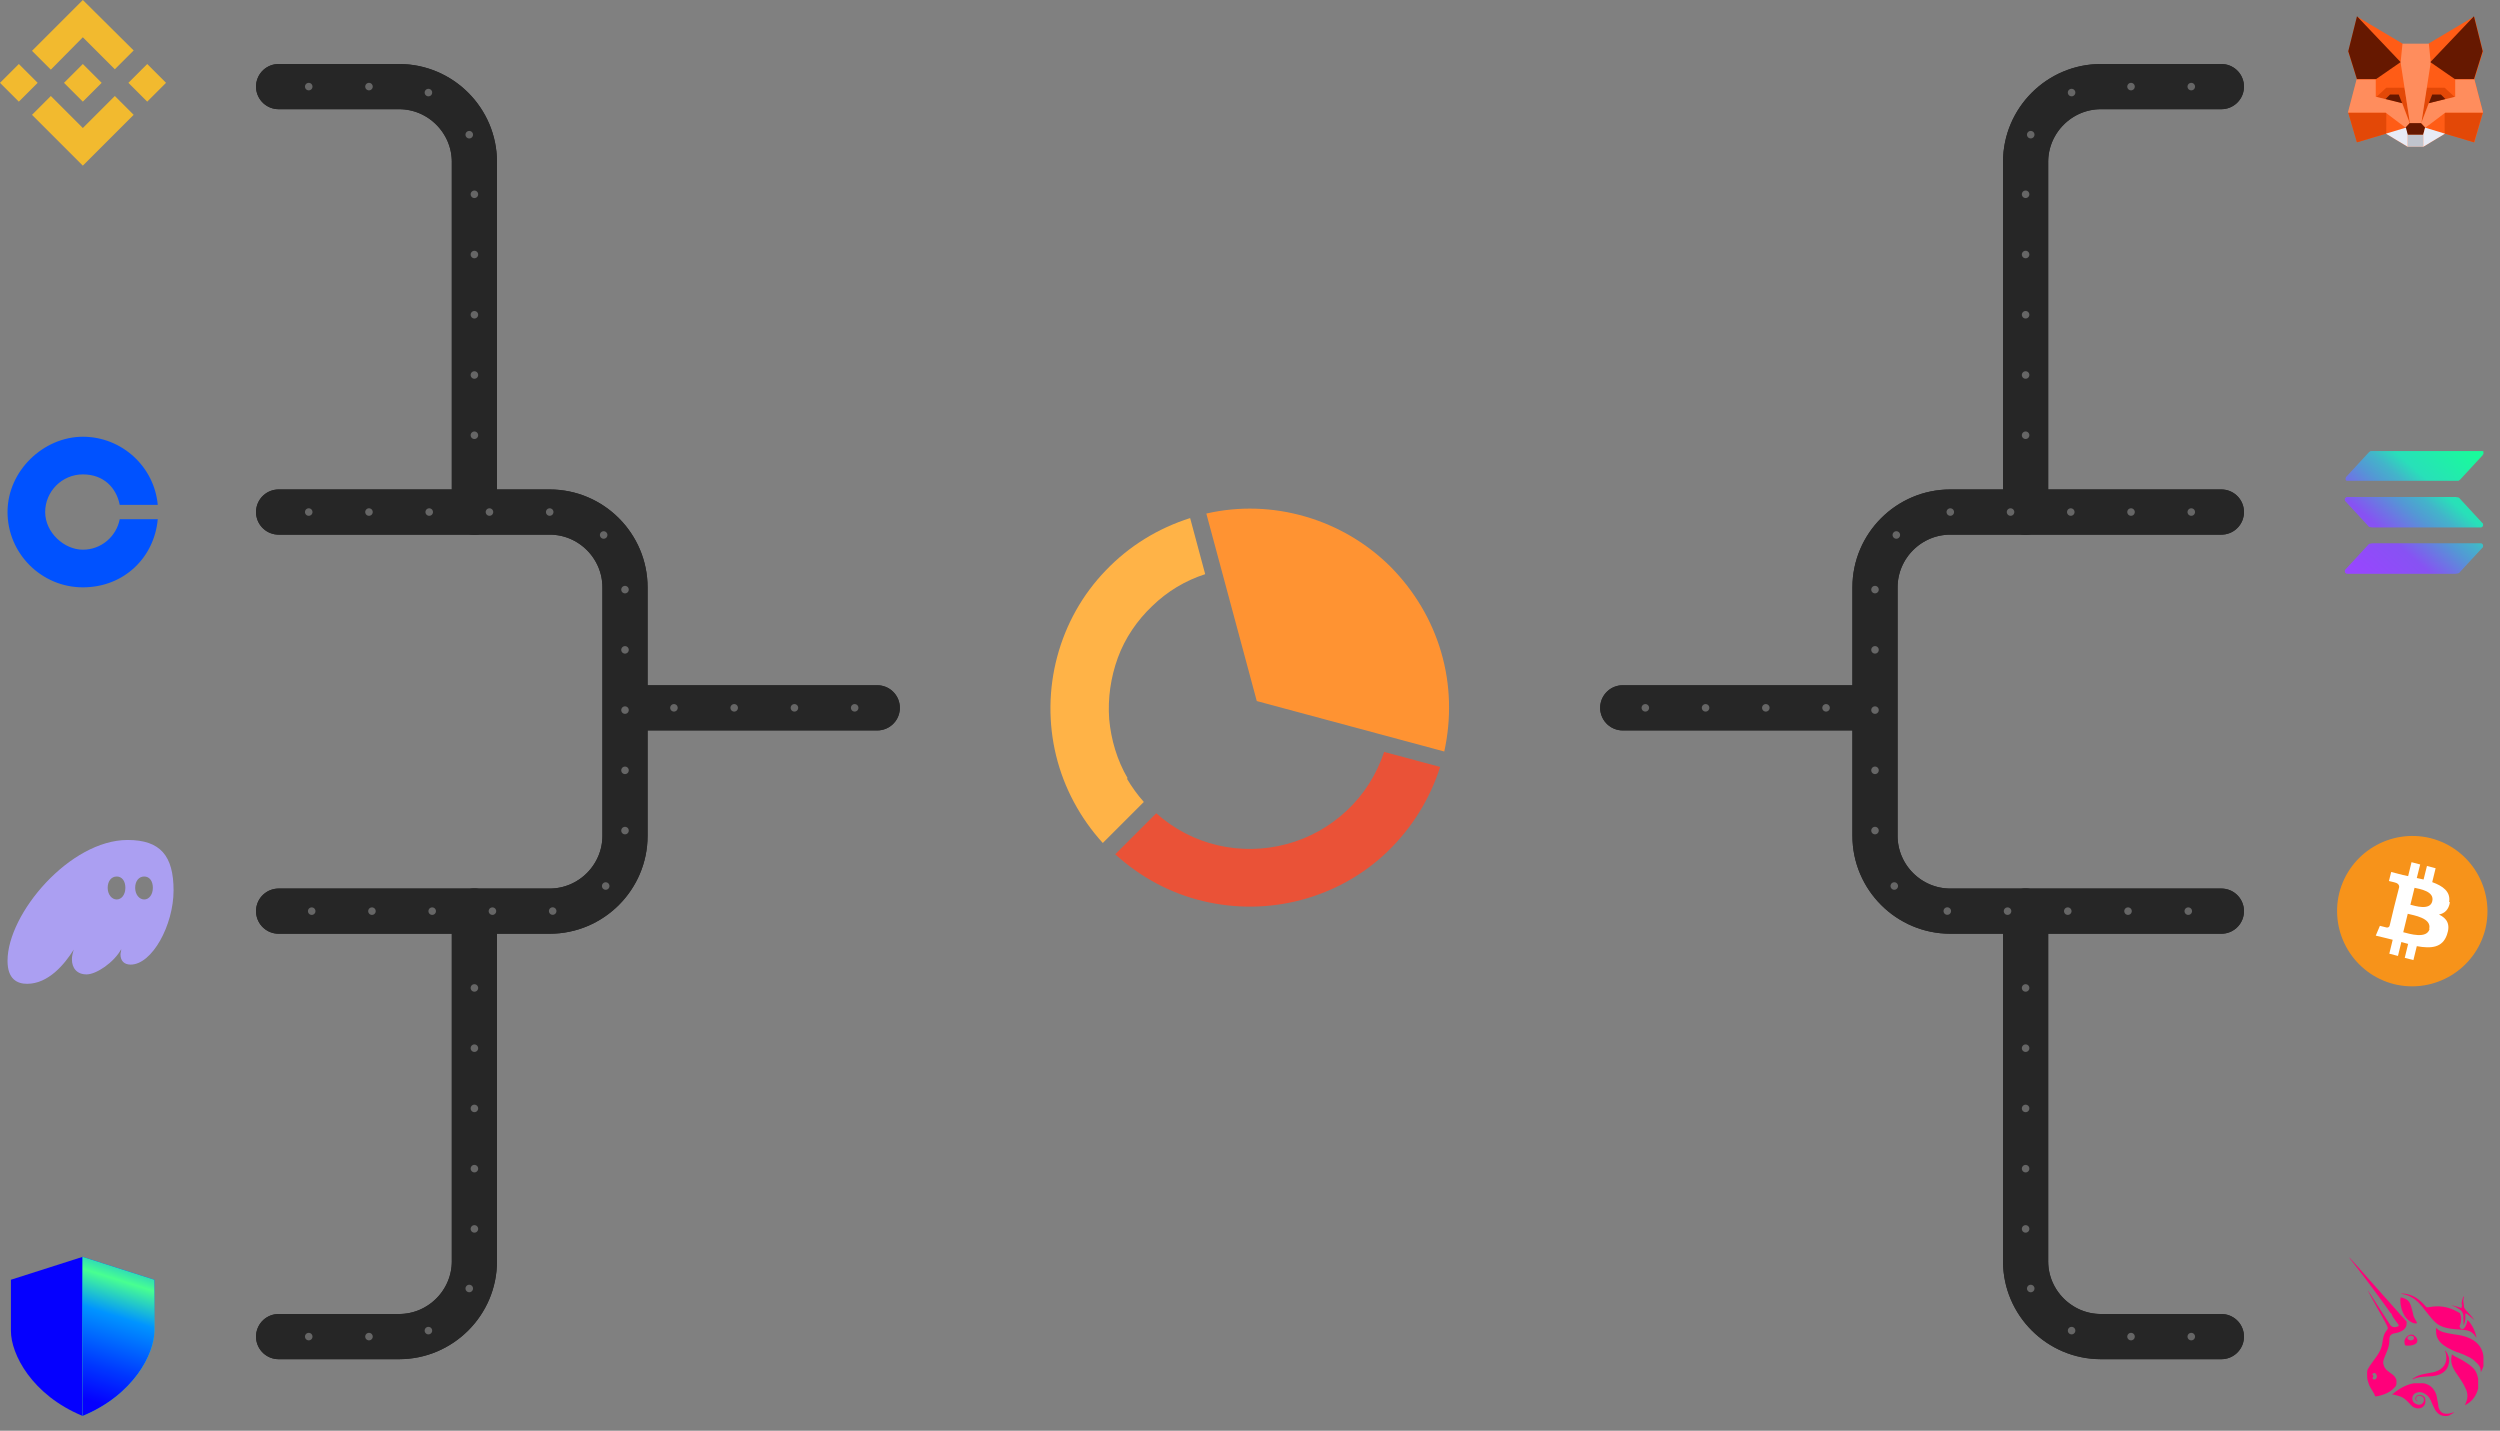 <?xml version="1.0" encoding="UTF-8"?>
<svg id="Layer_1" xmlns="http://www.w3.org/2000/svg" xmlns:xlink="http://www.w3.org/1999/xlink" version="1.1" viewBox="0 0 664 380">
  <rect x="0" y="0" width="664" height="380" fill="#808080" stroke="none"/>
  <!-- Generator: Adobe Illustrator 29.3.1, SVG Export Plug-In . SVG Version: 2.1.0 Build 151)  -->
  <defs>
    <style>
      .st0 {
        fill: #ff5c16;
      }

      .st1 {
        fill: #fff;
      }

      .st1, .st2, .st3, .st4 {
        fill-rule: evenodd;
      }

      .st5 {
        fill: url(#linear-gradient2);
      }

      .st6 {
        fill: url(#linear-gradient1);
      }

      .st7 {
        fill: #e34807;
      }

      .st8 {
        fill: #ea5237;
      }

      .st9 {
        stroke: #666;
        stroke-dasharray: 0 16;
        stroke-width: 2px;
      }

      .st9, .st10 {
        fill: none;
        stroke-linecap: round;
      }

      .st2 {
        fill: #f2ba2f;
      }

      .st11 {
        fill: url(#linear-gradient);
      }

      .st3 {
        fill: #f7931a;
      }

      .st12 {
        fill: #0500ff;
      }

      .st13 {
        fill: #ff9332;
      }

      .st14 {
        fill: #ab9ff2;
      }

      .st10 {
        stroke: #262626;
        stroke-width: 12px;
      }

      .st15 {
        fill: #e7ebf6;
      }

      .st16 {
        fill: #661800;
      }

      .st4 {
        fill: #ff007a;
      }

      .st17 {
        fill: #ff8d5d;
      }

      .st18 {
        fill: #0052ff;
      }

      .st19 {
        fill: #ffb347;
      }

      .st20 {
        fill: #c0c4cd;
      }
    </style>
    <linearGradient id="linear-gradient" x1="21.4" y1="843.6" x2="36.6" y2="787.7" gradientTransform="translate(0 -462)" gradientUnits="userSpaceOnUse">
      <stop offset=".3" stop-color="#48ff91"/>
      <stop offset=".7" stop-color="#0094ff"/>
      <stop offset=".8" stop-color="#0038ff"/>
      <stop offset=".9" stop-color="#0500ff"/>
    </linearGradient>
    <linearGradient id="linear-gradient1" x1="35.6" y1="793.4" x2="21.5" y2="838.2" gradientTransform="translate(0 -462)" gradientUnits="userSpaceOnUse">
      <stop offset="0" stop-color="blue"/>
      <stop offset="0" stop-color="#0094ff"/>
      <stop offset=".2" stop-color="#48ff91"/>
      <stop offset=".4" stop-color="#0094ff"/>
      <stop offset=".7" stop-color="#0038ff"/>
      <stop offset=".9" stop-color="#0500ff"/>
    </linearGradient>
    <linearGradient id="linear-gradient2" x1="626" y1="615.2" x2="656" y2="581.3" gradientTransform="translate(0 -462)" gradientUnits="userSpaceOnUse">
      <stop offset="0" stop-color="#9945ff"/>
      <stop offset=".3" stop-color="#8752f3"/>
      <stop offset=".5" stop-color="#5497d5"/>
      <stop offset=".6" stop-color="#43b4ca"/>
      <stop offset=".7" stop-color="#28e0b9"/>
      <stop offset="1" stop-color="#19fb9b"/>
    </linearGradient>
  </defs>
  <path class="st4" d="M634.9,348.7c-1.6-2.3-6.1-8.5-10.2-13.7-.4-.5-.8-1-.7-1s13.9,15.6,14.9,16.7l.3.3v.5c0,.7-.2,1.1-.7,1.6-.6.5-1.3.8-2.3,1-.7.1-.9.2-1.2.5s-.4.6-.4,1.6-.3,2-.9,3.4c-.6,1.4-.8,1.9-.7,2.6.2.9.6,1.6,1.8,2.4.9.6,1.3,1,1.5,1.5.2.3.2.4.2.9,0,.8,0,1.1-.7,1.7-.8.9-2.3,1.7-4.2,2.1-.5.1-.8.1-.8,0,0-.2-.3-.8-.8-1.6-.6-.9-.8-1.4-1-2.1-.3-.8-.3-1.3-.3-2.1s0-1.1.4-1.7c.3-.5.4-.7,1.3-1.9,1.6-2.1,2.2-3.3,2.4-5,.2-1.5.5-2.3,1-2.9.3-.4.4-.5.4-.8s-1.1-2.4-2.8-5.3c-1.7-3.1-2.6-4.7-2.5-4.7,0,0,1.2,1.9,2.7,4.2,1.9,3,3.3,5,3.4,5.2.3.3.7.4,1,.4s.6-.1.9-.2c.4-.2.2-.4-.4-1.2h0c-.3-.5-.7-.9-1.1-1.6h0c0-.2-.2-.5-.4-.8h-.1ZM630.9,364.8c.4.3.5.8.3,1.2s-.6.5-.9.3c-.2-.2-.2-.3,0-.6.2-.2,0-.3,0-.4s-.2-.1-.2-.2c0-.4.6-.6.9-.3h0Z"/>
  <path class="st4" d="M638,343.7c-.4-.1-.5-.1-.3-.1.4-.1,1.3,0,2,.2,1.5.4,2.9,1.3,4.4,3l.4.4h.6c2.4-.5,4.8-.2,6.8.8s1.4.8,1.5.9c0,0,0,.3.2.6.2,1,0,1.8-.2,2.4-.2.3-.2.4,0,.7,0,.2.3.4.6.4.5,0,1-.8,1.3-2v-.4l.3.2c1.1,1.2,1.9,3,2.1,4.2v.3l-.2-.3c-.3-.5-.6-.8-1-1.1-.7-.5-1.5-.7-3.5-.8-1.8-.1-2.9-.3-3.9-.6-1.8-.6-2.6-1.4-4.7-4.1-.9-1.2-1.5-1.9-2.1-2.5-1.4-1.3-2.6-1.9-4.2-2.2h0Z"/>
  <path class="st4" d="M653.8,346.5c0-.8.2-1.4.4-1.9,0-.2.2-.3.2-.3v.3c-.2.5-.2,1.1,0,1.9,0,1,.2,1.1,1.2,2.2.5.5,1,1.1,1.2,1.4l.4.5-.4-.3c-.4-.4-1.5-1.3-1.7-1.4-.1,0-.2,0-.3,0v.9c0,1-.2,1.6-.5,2.2-.1.2-.1.2,0-.1v-1.3c0-1.9-.2-2.4-1.5-3.1-.3-.2-.8-.5-1.2-.6-.3-.2-.6-.3-.6-.3,0,0,1.3.4,1.8.5.8.3.9.3,1,.3,0-.2,0-.4.2-.9h-.2Z"/>
  <path class="st4" d="M637.5,345c0,1.5.4,3.4,1.3,4.7.7,1,1.8,1.7,2.6,1.8.5.1.7-.1.4-.5-.3-.5-.7-1.2-.8-1.6,0-.2-.2-.8-.3-1.3-.4-1.8-.8-2.5-1.6-3-.3-.2-1-.4-1.3-.5h-.2v.4h-.1Z"/>
  <path class="st4" d="M652.7,359.2c-4.2-1.7-5.7-3.2-5.7-5.8v-.7s.2.1.4.3c.8.7,1.8,1,4.4,1.4,1.6.2,2.4.4,3.3.7,2.6.9,4.2,2.6,4.5,5.1v2.7c-.2.5-.6,1.5-.7,1.6v-.3c0-.9-.5-1.8-1.3-2.4-.8-.9-1.9-1.5-4.7-2.6h-.2Z"/>
  <path class="st4" d="M649.5,359c0,.2.2.6.2.9.3,2.1-.7,3.7-2.8,4.4-.2.1-1.1.3-1.9.4-1.7.3-2.4.5-3.2.9-.5.3-1.2.7-1.1.7h.3c.9-.5,2-.6,3.6-.7.6,0,1.3-.1,1.6-.1,1.4-.2,2.4-.6,3.2-1.4.4-.4.7-.9.9-1.5,0-.4.2-.5.2-1.2s0-.8-.2-1.2c-.2-.5-.4-1-.7-1.3l-.2-.2v.3h.1Z"/>
  <path class="st4" d="M651.6,363.4c-.6-1.2-.7-2.4-.4-3.5v-.2s.2.1.3.2c.2.2.8.5,2.2,1.2,1.7,1,2.7,1.7,3.4,2.5.6.7.9,1.6,1.1,2.6v2.6c-.5,1.9-1.5,3.3-3.1,4.2l-.4.2s0-.2.2-.5c.5-1.1.6-2.2.2-3.4-.3-.7-.7-1.6-1.7-3.1-1.2-1.7-1.5-2.2-1.8-2.8h0Z"/>
  <path class="st4" d="M641.1,367.4c-1.8.3-3.7,1.3-5.3,2.6l-.5.4h.4c2.1.5,2.7.7,4.2,2.3.8.9,1.1,1.1,1.8,1.3,1,.3,2.1-.2,2.4-1.2.2-.4,0-1.1,0-1.5-.4-.8-1.7-1.1-2.3-.5-.5.5-.3,1.3.3,1.4.2,0,0,0,0-.1-.3-.1-.4-.3-.4-.6,0-.7.7-1,1.4-.7.5.2.7.5.7,1,0,.8-.7,1.4-1.5,1.3-.4-.1-.9-.3-1.2-.6-.7-.8-.4-2.1.5-2.5.8-.4,1.7-.3,2.5.2.9.6,1.3,1.1,2,2.9.3.6.6,1.2.7,1.4.7,1.1,1.6,1.6,2.6,1.6s1-.1,1.5-.4c.4-.2,1-.6.9-.6,0,0-.2,0-.4.1-1.1.4-2.3.4-2.9-.1-.4-.3-.8-.9-.9-1.7,0-.1,0-.7-.2-1.3-.2-1.5-.4-2.2-1-3-.5-.8-1.5-1.5-2.7-1.7h-2.6Z"/>
  <path class="st4" d="M641.1,354.7c.6.3,1.1,1,.9,1.6,0,.6-1.1,1.1-2.3,1.1s-.8-.1-1-.4c0-.2-.2-.8,0-1.1.2-.6.7-1.1,1.2-1.3.3-.2,1-.1,1.3,0h-.1ZM640.9,354.9c-.6-.3-1.4-.1-1.5.5,0,.3.5.6.9.6s.7-.2.8-.4c.2-.2,0-.5-.2-.7Z"/>
  <path class="st10" d="M74,23h32c11,0,20,9,20,20v93"/>
  <path class="st10" d="M74,355h32c11,0,20-9,20-20v-93"/>
  <path class="st10" d="M168,188h65"/>
  <path class="st10" d="M74,136h72c11,0,20,9,20,20v66c0,11-9,20-20,20h-72"/>
  <path class="st10" d="M590,23h-32c-11,0-20,9-20,20v93"/>
  <path class="st10" d="M590,355h-32c-11,0-20-9-20-20v-93"/>
  <path class="st10" d="M496,188h-65"/>
  <path class="st10" d="M590,136h-72c-11,0-20,9-20,20v66c0,11,9,20,20,20h72"/>
  <path class="st2" d="M22,0l-13.5,13.5,5,5,8.5-8.6,8.5,8.5,5-5L22,0ZM0,22l5,5,5-5-5-5L0,22ZM34.1,22l5,5,5-5-5-5-5,5ZM30.5,25.5l5,5-13.5,13.5-13.5-13.5,5-5,8.5,8.5,8.5-8.5ZM22,17l5,5-5,5-5-5,.9-.9.4-.4,3.7-3.7Z"/>
  <path class="st18" d="M31.8,137.9c-.9,4.6-4.9,8.1-9.8,8.1s-10-4.5-10-10,4.5-10,10-10,8.9,3.5,9.8,8.1h10.1c-.9-10.1-9.5-18.1-19.9-18.1s-20,9-20,20,9,20,20,20,19-8,19.9-18.1h-10.1Z"/>
  <g id="Left">
    <g id="Group-2">
      <path id="Rectangle" class="st10" d="M74,23h32c11,0,20,9,20,20v93h0"/>
      <path id="Rectangle1" class="st9" d="M82,23h24c11,0,20,9,20,20v85h0"/>
    </g>
    <g id="Group-2-Copy">
      <path id="Rectangle2" class="st10" d="M74,355h32c11,0,20-9,20-20v-93h0"/>
      <path id="Rectangle3" class="st9" d="M82,355h24c11,0,20-9,20-20v-85h0"/>
    </g>
    <g id="Group-4">
      <line id="Path" class="st10" x1="168" y1="188" x2="233" y2="188"/>
      <line id="Path1" class="st9" x1="179" y1="188" x2="229" y2="188"/>
    </g>
    <g id="Group-3">
      <path id="Rectangle4" class="st10" d="M74,136h72c11,0,20,9,20,20v66c0,11-9,20-20,20h-72"/>
      <path id="Rectangle5" class="st9" d="M82,136h64c11,0,20,9,20,20v66c0,11-9,20-20,20h-64"/>
    </g>
  </g>
  <g id="Right">
    <g id="Group-21">
      <path id="Rectangle6" class="st10" d="M590,23h-32c-11,0-20,9-20,20v93h0"/>
      <path id="Rectangle7" class="st9" d="M582,23h-24c-11,0-20,9-20,20v85h0"/>
    </g>
    <g id="Group-2-Copy1">
      <path id="Rectangle8" class="st10" d="M590,355h-32c-11,0-20-9-20-20v-93h0"/>
      <path id="Rectangle9" class="st9" d="M582,355h-24c-11,0-20-9-20-20v-85h0"/>
    </g>
    <g id="Group-41">
      <line id="Path2" class="st10" x1="496" y1="188" x2="431" y2="188"/>
      <line id="Path3" class="st9" x1="485" y1="188" x2="435" y2="188"/>
    </g>
    <g id="Group-31">
      <path id="Rectangle10" class="st10" d="M590,136h-72c-11,0-20,9-20,20v66c0,11,9,20,20,20h72"/>
      <path id="Rectangle11" class="st9" d="M582,136h-64c-11,0-20,9-20,20v66c0,11,9,20,20,20h64"/>
    </g>
  </g>
  <path class="st0" d="M657.1,37.8l-7.7-2.3-5.8,3.5h-4.1l-5.8-3.5-7.7,2.3-2.3-7.9,2.3-8.8-2.3-7.4,2.3-9.2,12.1,7.2h7l12.1-7.2,2.3,9.2-2.3,7.4,2.3,8.8-2.3,7.9h0Z"/>
  <path class="st0" d="M626,4.4l12.1,7.2-.5,5s-11.6-12.2-11.6-12.2ZM633.7,29.9l5.3,4-5.3,1.6v-5.6ZM638.6,23.2l-1-6.6-6.5,4.5h0v4.6l2.7-2.5h4.9-.1ZM657.1,4.4l-12.1,7.2.5,5s11.6-12.2,11.6-12.2ZM649.4,29.9l-5.3,4,5.3,1.6v-5.6ZM652.1,21.1h0l-6.5-4.5-1,6.6h4.9l2.7,2.5v-4.6h-.1Z"/>
  <path class="st7" d="M633.7,35.5l-7.7,2.3-2.3-7.9h10.1v5.6h0ZM638.6,23.2l1.5,9.6-2-5.3-7-1.7,2.7-2.5h4.9-.1ZM649.4,35.5l7.7,2.3,2.3-7.9h-10.1v5.6h0ZM644.5,23.2l-1.5,9.6,2-5.3,7-1.7-2.7-2.5h-4.9.1Z"/>
  <path class="st17" d="M623.6,29.9l2.3-8.8h5.1v4.6l7,1.7,2,5.3-1.1,1.2-5.3-4h-10.1,0ZM659.5,29.9l-2.3-8.8h-5.1v4.6l-7,1.7-2,5.3,1.1,1.2,5.3-4h10.1,0ZM645.1,11.6h-7l-.5,5,2.5,16.2h3l2.5-16.2s-.5-5-.5-5Z"/>
  <path class="st16" d="M626,4.4l-2.3,9.2,2.3,7.4h5.1l6.5-4.5-11.6-12.2h0ZM637.1,25.1h-2.3l-1.2,1.2,4.4,1.1-.9-2.3h0ZM657.1,4.4l2.3,9.2-2.3,7.4h-5.1l-6.5-4.5,11.6-12.2h0ZM646,25.1h2.3l1.2,1.2-4.4,1.1.9-2.3h0ZM643.6,35.8l.5-1.9-1.1-1.2h-3l-1.1,1.2.5,1.9"/>
  <path class="st20" d="M643.6,35.8v3.2h-4.1v-3.2h4.1Z"/>
  <path class="st15" d="M633.7,35.5l5.8,3.5v-3.2l-.5-1.9s-5.3,1.6-5.3,1.6ZM649.4,35.5l-5.8,3.5v-3.2l.5-1.9s5.3,1.6,5.3,1.6Z"/>
  <path class="st14" d="M2,255.2c0,4.9,2.6,6.1,5.2,6.1,5.6,0,9.9-5.1,12.4-9.1-.3.9-.5,1.8-.5,2.6,0,2.3,1.3,4,3.9,4s7.3-3.2,9.2-6.7c0,.5-.2,1-.2,1.4,0,1.6.9,2.7,2.7,2.7,5.7,0,11.4-10.5,11.4-19.7s-3.5-13.4-12.2-13.4c-15.3,0-31.9,19.5-31.9,32.1h0ZM28.6,235.8c0-1.8,1-3,2.4-3s2.3,1.2,2.3,3-1,3.1-2.3,3.1-2.4-1.3-2.4-3.1h0ZM35.9,235.8c0-1.8,1-3,2.4-3s2.3,1.2,2.3,3-1,3.1-2.3,3.1-2.4-1.3-2.4-3.1Z"/>
  <g>
    <path class="st12" d="M2.9,339.9l19.1-6.1v42.3c-13.6-5.6-19.1-16.5-19.1-22.6v-13.6h0Z"/>
    <path class="st11" d="M41,339.9l-19.1-6.1v42.3c13.6-5.6,19.1-16.5,19.1-22.6v-13.6h0Z"/>
    <path class="st6" d="M41,339.9l-19.1-6.1v42.3c13.6-5.6,19.1-16.5,19.1-22.6v-13.6h0Z"/>
  </g>
  <path class="st5" d="M659.3,145.5l-6,6.5c0,.1-.3.3-.5.3s-.4.1-.6.1h-28.7c0,0-.3,0-.4-.1,0,0-.2-.2-.3-.3v-.4c0-.1,0-.3.2-.4l6-6.5c0-.1.3-.3.5-.3s.4-.1.6-.1h28.7c0,0,.3,0,.4.1,0,0,.2.2.3.3v.4c0,.1,0,.3-.2.4ZM653.3,132.4c0-.1-.3-.3-.5-.3s-.4-.1-.6-.1h-28.7c0,0-.3,0-.4.1,0,0-.2.2-.3.3v.4c0,.1,0,.3.2.4l6,6.5c0,.1.3.3.5.3s.4.1.6.1h28.7c0,0,.3,0,.4-.1,0,0,.2-.2.3-.3v-.4c0-.1,0-.3-.2-.4l-6-6.5ZM623.6,127.7h28.7c.2,0,.4,0,.6,0,.2,0,.3-.2.5-.3l6-6.5s0-.2.2-.3v-.3c0,0,0-.2,0-.3,0,0,0-.2-.2-.2s-.3,0-.4,0h-28.7c-.2,0-.4,0-.6,0-.2,0-.3.2-.5.3l-6,6.5c0,0-.2.2-.2.4v.4c0,0,0,.2.3.3,0,0,.2,0,.4,0Z"/>
  <path class="st3" d="M635.9,261.4c-10.7-2.7-17.2-13.5-14.6-24.2,2.7-10.7,13.5-17.2,24.2-14.6,10.7,2.7,17.2,13.5,14.6,24.2-2.7,10.7-13.5,17.2-24.2,14.6Z"/>
  <path class="st1" d="M646,239.4c-.6,2.5-4.6,1.2-5.8.9l1.1-4.5c1.3.3,5.4.9,4.7,3.6ZM645.3,246.7c-.7,2.8-5.4,1.3-7,.9l1.2-4.9c1.5.4,6.4,1.1,5.7,4h0ZM650.5,239.5c.4-2.7-1.7-4.2-4.5-5.2l.9-3.7-2.3-.6-.9,3.6c-.6-.1-1.2-.3-1.8-.4l.9-3.6-2.3-.6-.9,3.7c-.5-.1-1-.2-1.4-.3h0l-3.1-.8-.6,2.4s1.7.4,1.6.4c.9.2,1.2.8,1.1,1.3-.9,3.5-1.7,6.6-2.5,10.1,0,.3-.4.7-1,.5l-1.6-.4-1.1,2.6,2.9.7c.5.1,1.1.3,1.6.4l-.9,3.7,2.3.6.9-3.7c.6.2,1.2.3,1.8.5l-.9,3.7,2.3.6.9-3.7c3.9.7,6.8.4,8-3,1-2.8,0-4.4-2.1-5.4,1.5-.3,2.6-1.3,2.9-3.3h-.2Z"/>
  <g>
    <path class="st13" d="M383.6,199.6c1.9-8.7,1.7-17.7-.8-26.3-2.5-8.6-7.1-16.3-13.4-22.7-6.3-6.3-14.1-10.9-22.7-13.4-8.6-2.5-17.6-2.8-26.3-.8l13.4,49.8,49.8,13.4Z"/>
    <path class="st8" d="M367.6,199.8c-2,5.9-5.3,11.2-9.9,15.5s-10,7.3-16,8.9c-6,1.6-12.3,1.7-18.3.3-6-1.4-11.6-4.3-16.3-8.5l-10.9,10.9c6.6,6,14.5,10.3,23.2,12.4,8.7,2.1,17.7,2,26.3-.3,8.6-2.3,16.5-6.7,22.9-12.9,6.4-6.2,11.2-13.9,13.9-22.4l-14.9-4Z"/>
    <path class="st19" d="M299.5,206.7c-2.8-4.8-4.4-10.2-4.9-15.7-.4-5.5.4-11.1,2.3-16.3s5.1-9.9,9.1-13.7c4-3.9,8.8-6.8,14.1-8.5l-4-14.9c-8.5,2.7-16.2,7.4-22.4,13.9-6.2,6.4-10.6,14.3-12.9,22.9-2.3,8.6-2.4,17.7-.3,26.3s6.4,16.6,12.4,23.2l10.9-10.9c-1.7-1.9-3.2-4-4.5-6.2h0Z"/>
  </g>
</svg>